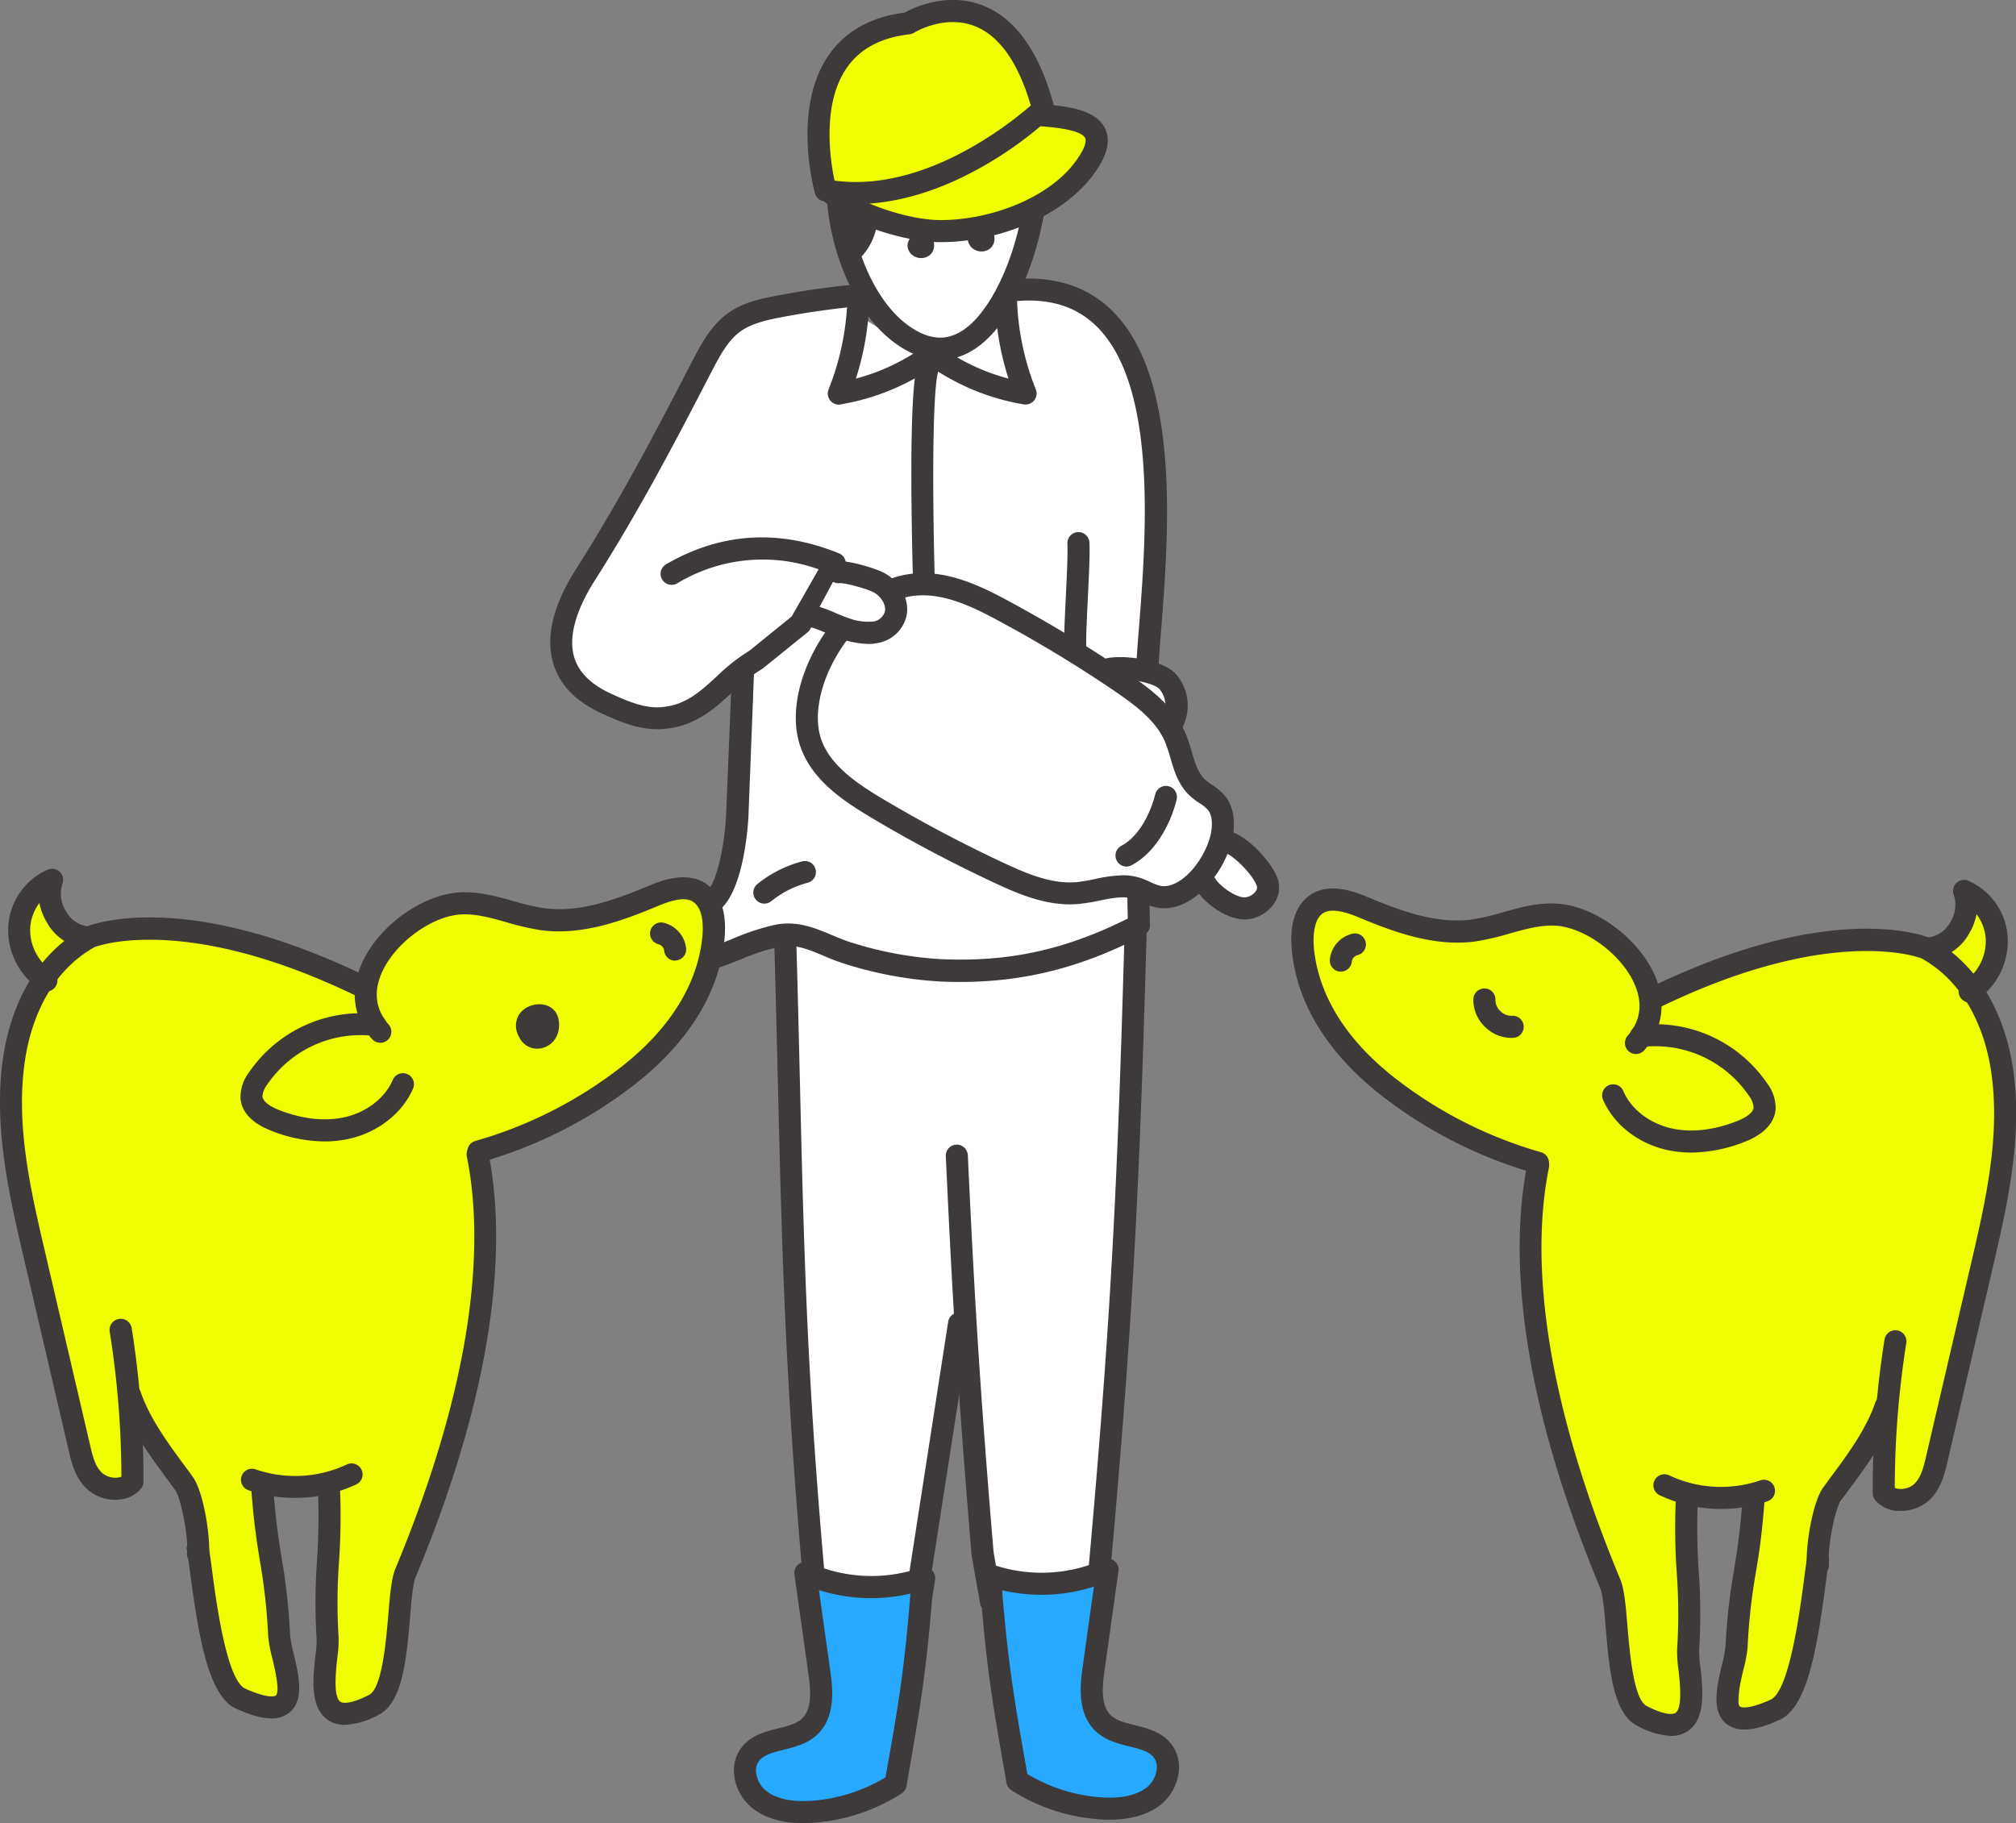 <svg xmlns="http://www.w3.org/2000/svg" viewBox="0 0 470.3 425.36"><rect x="0" y="0" width="470.3" height="425.36" fill="#808080" stroke="none"/><defs><style>.cls-1{fill:#fff;}.cls-2{fill:#efff00;}.cls-3{fill:#3e3a39;}.cls-4{fill:#26a9ff;}</style></defs><title>ill_b_1</title><g id="design"><path class="cls-1" d="M936-523.3l24.5,14.78L979.11-526l17.58,2.69,12.78,19.21,1.6,65.51s9.59,8.52,4.8,14.92l-10.12,8,3.19,49.53L998.82-226.63s-18.11,7.45-25,2.13l-6.39-59.12L956.74-224l-25.56-.53-4.26-150.73-16,6.39-.53-13.32s12.25-50.07,6.39-55.39l13.85-9.59L936.5-461l-37.28,2.13,5.33-24Z" transform="translate(-742.81 592.69)"/><path class="cls-2" d="M745.43-349.14l6.59-16-4.7-9.05,3.25-13.32,5.35.54.55,8,4.8,6.92s21.84-11.18,66,6.92c0,0,14.56-19.5,24.54-16.71s7.82.07,7.82.07l12.39,2.8,20-3.6,9.59-4.39s11.85,5.46,9.32,18.11c0,0-25.3,39.81-56.86,45.8,0,0,7.19,46.34-16,99.07l-5.19,28.76-10,3.6-4.79-3.6,2-36.35.4-12-15.18-1.2,3.19,41.14.4,10.39L795.76-196l-8-45.94L773-266.71v20.37l-8-.4-17.18-68.71Z" transform="translate(-742.81 592.69)"/><path class="cls-2" d="M1211.69-345.94l-6.59-16,4.7-9.05-4.32-12-4.28-.8-.55,8-4.8,6.93s-21.84-11.19-66,6.92c0,0-11.53-19.71-21.51-16.91s-10.84.27-10.84.27l-12.39,2.79-20-3.59-9.59-4.4s-11.85,5.46-9.32,18.11c0,0,25.3,39.82,56.86,45.81,0,0-7.19,46.34,16,99.07l5.19,28.76,10,3.59L1139-192l-2-36.35-.75-15,15.53,1.86-3.19,41.15-.4,10.38,12.29-6.25,9.43-42.48,15.34-24.77-2.93,19,10.36.94,16.9-68.71Z" transform="translate(-742.81 592.69)"/><path class="cls-3" d="M1132.65-187.67a18.32,18.32,0,0,1-8-2.42c-5.56-2.87-6.45-13.39-7.24-22.67-.33-3.88-.67-7.9-1.3-9.41-20.61-49.49-20.59-81.23-16.95-99.14a2.57,2.57,0,0,1,3-2,2.57,2.57,0,0,1,2,3c-3.5,17.21-3.46,47.86,16.65,96.14.93,2.26,1.26,6.1,1.67,11,.54,6.34,1.45,17,4.48,18.52,3.81,2,6,2.11,6.72,1.6,1.7-1.17,1-7.27.68-10.2a28,28,0,0,1-.3-4.66,130.85,130.85,0,0,0-.09-17.72,154.63,154.63,0,0,1-.26-16.37,2.57,2.57,0,0,1,2.68-2.46,2.59,2.59,0,0,1,2.46,2.69,150.82,150.82,0,0,0,.26,15.86,136.64,136.64,0,0,1,.08,18.36,28.37,28.37,0,0,0,.28,3.72c.58,5.1,1.37,12.09-2.87,15A6.83,6.83,0,0,1,1132.65-187.67Z" transform="translate(-742.81 592.69)"/><path class="cls-3" d="M1149.74-189.16a6.47,6.47,0,0,1-4.24-1.37c-3.53-2.92-2.17-8.64-1-13.69a32.06,32.06,0,0,0,.84-4.32,142.13,142.13,0,0,1,2-17.9c.66-4.11,1.35-8.36,1.92-15.78a2.57,2.57,0,0,1,2.76-2.37,2.57,2.57,0,0,1,2.37,2.76c-.58,7.64-1.29,12-2,16.21a138.09,138.09,0,0,0-1.9,17.35,31.74,31.74,0,0,1-1,5.23c-.54,2.3-1.81,7.67-.75,8.54,0,0,1.29,1,7.12-1.62,4.35-1.95,6.81-20.58,7.74-27.59.31-2.4.56-4.3.81-5.63a2.58,2.58,0,0,1,3-2.06,2.58,2.58,0,0,1,2.06,3c-.22,1.19-.48,3.13-.77,5.36-2,15-4.29,28.73-10.73,31.62C1155.59-190.34,1152.51-189.16,1149.74-189.16Z" transform="translate(-742.81 592.69)"/><path class="cls-3" d="M1186.16-240.17c-.27,0-.55,0-.82,0a7.23,7.23,0,0,1-5.08-2.54,2.53,2.53,0,0,1-.57-1.6,221.8,221.8,0,0,1,2.75-35.84,2.56,2.56,0,0,1,2.94-2.14,2.58,2.58,0,0,1,2.14,2.94,217.74,217.74,0,0,0-2.69,33.82,3.08,3.08,0,0,0,1,.23,4.81,4.81,0,0,0,3.37-1c1.62-1.4,2.24-3.63,2.89-6.39l10.49-45c3.46-14.83,7-30.16,4.68-45.32-1.08-7-4.61-19.58-16.17-26.07-1.5-.56-21.91-7.54-60.9,11.32a2.58,2.58,0,0,1-3.44-1.2,2.57,2.57,0,0,1,1.2-3.43c42.75-20.68,64.37-11.77,65.27-11.38l.22.11c13.59,7.54,17.68,22,18.91,29.86,2.5,16.15-1.36,32.69-4.76,47.28l-10.49,45c-.64,2.74-1.52,6.5-4.52,9.11A10,10,0,0,1,1186.16-240.17Z" transform="translate(-742.81 592.69)"/><path class="cls-3" d="M1166.9-225a2.57,2.57,0,0,1-2.56-2.28c-.41-3.67,1.13-14.72,3.81-18.37l1.46-2c4.19-5.65,8.52-11.48,10.68-17.82a2.58,2.58,0,0,1,3.27-1.6,2.58,2.58,0,0,1,1.6,3.27c-2.43,7.09-7,13.25-11.42,19.21l-1.44,2c-1.57,2.13-3.21,11.49-2.84,14.74a2.59,2.59,0,0,1-2.27,2.85Z" transform="translate(-742.81 592.69)"/><path class="cls-3" d="M1101.52-318.85a2.42,2.42,0,0,1-.7-.1A104.94,104.94,0,0,1,1067-335.63c-13.78-10.14-21.67-22.42-22.84-35.53-.42-4.7.37-8.36,2.34-10.87,4.61-5.85,12.59-2.51,15.21-1.41,7.87,3.29,16.25,6.41,24.61,5.26a56.51,56.51,0,0,0,7.18-1.68c4-1.12,8.12-2.29,12.46-2,9,.54,19.25,8.16,23,17,2.6,6.21,1.69,12.32-2.57,17.21a2.57,2.57,0,0,1-3.63.25,2.58,2.58,0,0,1-.25-3.63c3-3.43,3.56-7.41,1.7-11.84-2.92-7-11.57-13.43-18.52-13.84-3.47-.21-7,.79-10.76,1.84a60.91,60.91,0,0,1-7.87,1.83c-9.64,1.32-19.15-2.21-27.3-5.62-6.19-2.59-8.16-1.44-9.17-.15s-1.56,3.93-1.27,7.23c.72,8.09,4.91,20.18,20.77,31.84a99.94,99.94,0,0,0,32.19,15.88,2.56,2.56,0,0,1,1.78,3.17A2.57,2.57,0,0,1,1101.52-318.85Z" transform="translate(-742.81 592.69)"/><path class="cls-3" d="M1137.36-323.78a26.34,26.34,0,0,1-5.73-.62c-6.73-1.5-12.42-6-14.86-11.72a2.57,2.57,0,0,1,1.35-3.37,2.58,2.58,0,0,1,3.38,1.35c1.8,4.23,6.11,7.57,11.25,8.72,5.83,1.3,11.56-.21,15.35-1.72,2.32-.92,3.71-2.07,3.8-3.14a5.12,5.12,0,0,0-1.08-2.72,26.4,26.4,0,0,0-24.88-11.41,2.56,2.56,0,0,1-2.88-2.22,2.57,2.57,0,0,1,2.22-2.88,31.6,31.6,0,0,1,29.83,13.67,9.47,9.47,0,0,1,1.92,6c-.2,2.21-1.58,5.3-7,7.47A34.49,34.49,0,0,1,1137.36-323.78Z" transform="translate(-742.81 592.69)"/><path class="cls-3" d="M1144.3-240.62a33.48,33.48,0,0,1-14.31-3.2,2.56,2.56,0,0,1-1.22-3.42,2.57,2.57,0,0,1,3.42-1.23,28.36,28.36,0,0,0,21.29,1.17,2.57,2.57,0,0,1,3.27,1.6,2.56,2.56,0,0,1-1.59,3.27A33.26,33.26,0,0,1,1144.3-240.62Z" transform="translate(-742.81 592.69)"/><path class="cls-3" d="M1055.61-366h-.23a2.58,2.58,0,0,1-2.34-2.79,6.89,6.89,0,0,1,5.26-6.05,2.57,2.57,0,0,1,3.09,1.92,2.57,2.57,0,0,1-1.93,3.09,1.82,1.82,0,0,0-1.29,1.49A2.58,2.58,0,0,1,1055.61-366Z" transform="translate(-742.81 592.69)"/><path class="cls-3" d="M1095.27-350.53a8.75,8.75,0,0,1-6-2.54,8.67,8.67,0,0,1-2.75-6.52,2.56,2.56,0,0,1,2.68-2.47,2.57,2.57,0,0,1,2.47,2.67,3.55,3.55,0,0,0,1.17,2.62,3.53,3.53,0,0,0,2.66,1.08,2.58,2.58,0,0,1,2.76,2.38,2.58,2.58,0,0,1-2.38,2.76Z" transform="translate(-742.81 592.69)"/><path class="cls-3" d="M1202.3-358.78a2.58,2.58,0,0,1-2.19-1.21,2.58,2.58,0,0,1,.83-3.55,11.57,11.57,0,0,0,5.11-10.07,10.71,10.71,0,0,0-2.14-5.77,14,14,0,0,1-1.83,4.67,11.65,11.65,0,0,1-8.65,5.81,2.58,2.58,0,0,1-2.81-2.31,2.58,2.58,0,0,1,2.31-2.81,6.69,6.69,0,0,0,4.77-3.38,7.59,7.59,0,0,0,.9-6.5,2.57,2.57,0,0,1,.59-2.76,2.56,2.56,0,0,1,2.77-.55,15.37,15.37,0,0,1,9.22,13.32,16.67,16.67,0,0,1-7.52,14.72A2.61,2.61,0,0,1,1202.3-358.78Z" transform="translate(-742.81 592.69)"/><path class="cls-3" d="M966.78-363.58q-2.4,0-4.86-.12a90.26,90.26,0,0,1-21.87-4.06,51.07,51.07,0,0,1-5.09-1.92c-3.57-1.5-6.67-2.79-10.14-2.16a51.69,51.69,0,0,0-9.24,3c-1.76.71-3.58,1.44-5.34,2a2.58,2.58,0,0,1-3.26-1.62,2.58,2.58,0,0,1,1.63-3.26c1.62-.54,3.29-1.21,5.06-1.91a54.08,54.08,0,0,1,10.23-3.34c5-.91,9.08.81,13.05,2.48,1.57.65,3.06,1.28,4.59,1.74a85.4,85.4,0,0,0,20.62,3.84c15.84.74,29-2.1,43.74-9.46l-.6-28.15a2.57,2.57,0,0,1,2.52-2.62,2.54,2.54,0,0,1,2.63,2.51l.63,29.77a2.58,2.58,0,0,1-1.39,2.34C995.28-367,981.85-363.58,966.78-363.58Z" transform="translate(-742.81 592.69)"/><path class="cls-3" d="M908.44-379.41a2.57,2.57,0,0,1-2.26-1.34,2.57,2.57,0,0,1,1-3.49c2.56-1.39,4.61-10.44,5-18L913.57-436a2.58,2.58,0,0,1,2.67-2.47,2.58,2.58,0,0,1,2.47,2.67L917.4-402c-.18,3.15-1.39,18.84-7.73,22.3A2.58,2.58,0,0,1,908.44-379.41Z" transform="translate(-742.81 592.69)"/><path class="cls-3" d="M946.16-209.74c-3.62,0-7.45-1.28-11.43-3.85a2.4,2.4,0,0,1-.58-.52l-3-3.66a2.46,2.46,0,0,1-.58-1.41c-4.57-50.12-5.3-80.17-6.32-121.77-.24-10-.5-20.65-.83-32.51a2.57,2.57,0,0,1,2.5-2.64,2.56,2.56,0,0,1,2.64,2.5c.34,11.86.6,22.55.84,32.53,1,42.81,1.73,71.17,6.22,120.64l2.25,2.73c7,4.4,12.65,3.64,17.68-2.39a2.58,2.58,0,0,1,3.63-.32,2.57,2.57,0,0,1,.32,3.62C955.56-212.1,951.06-209.74,946.16-209.74Z" transform="translate(-742.81 592.69)"/><path class="cls-4" d="M957.72-220.15c-1.44,17.88-2.87,26.07-6,43.76A41.37,41.37,0,0,1,932.47-170c-4.34.32-9-.16-12.42-2.77s-4.76-7.88-1.9-11c3.21-3.54,9.5-2.67,13.19-5.76s3.25-8.36,2.62-12.88l-3.27-23.28a37.51,37.51,0,0,0,27.73,1.22Z" transform="translate(-742.81 592.69)"/><path class="cls-3" d="M930.17-167.32c-4.84,0-8.76-1.14-11.69-3.39a11.52,11.52,0,0,1-4.41-8,8.77,8.77,0,0,1,2.18-6.8c2.22-2.45,5.35-3.23,8.12-3.92,2.07-.52,4-1,5.31-2.08,2.53-2.12,2.32-6.32,1.73-10.56l-3.27-23.27a2.58,2.58,0,0,1,1-2.42,2.59,2.59,0,0,1,2.61-.28,35.13,35.13,0,0,0,25.8,1.14,2.56,2.56,0,0,1,2.51.44,2.57,2.57,0,0,1,.89,2.39l-.68,4.22c-1.46,18.13-3,26.75-6,43.9a2.61,2.61,0,0,1-1.14,1.71,43.6,43.6,0,0,1-20.45,6.81C931.81-167.35,931-167.32,930.17-167.32Zm3.68-54.38,2.66,18.93c.5,3.56,1.54,11-3.52,15.21-2.19,1.84-5,2.52-7.38,3.13-2.25.56-4.38,1.1-5.56,2.39a3.72,3.72,0,0,0-.86,2.88,6.4,6.4,0,0,0,2.43,4.37c2.38,1.83,6,2.59,10.67,2.24A38.57,38.57,0,0,0,949.38-178c3-16.77,4.36-24.82,5.78-42.39a1.5,1.5,0,0,1,0-.2l.05-.29A40.12,40.12,0,0,1,933.85-221.7Zm17.86,45.31h0Z" transform="translate(-742.81 592.69)"/><path class="cls-3" d="M985.39-210.47c-5,0-9.53-2.32-13.38-6.92a2.59,2.59,0,0,1-.56-1.21l-2-11.28,0-.22c-3.23-38.52-4.51-60.63-6-92.83a2.57,2.57,0,0,1,2.45-2.69,2.59,2.59,0,0,1,2.69,2.45c1.49,32.11,2.77,54.15,6,92.52l1.81,10.47c4.89,5.49,10.66,6,17.6,1.67l2.26-2.73c5.66-62.28,7.18-93,8.87-153.17a2.56,2.56,0,0,1,2.65-2.5,2.58,2.58,0,0,1,2.5,2.65c-1.7,60.54-3.24,91.33-9,154.28a2.6,2.6,0,0,1-.58,1.41l-3,3.65a2.7,2.7,0,0,1-.59.53A21.77,21.77,0,0,1,985.39-210.47Z" transform="translate(-742.81 592.69)"/><path class="cls-4" d="M974.13-220.95c1.44,17.88,2.88,26.07,6,43.75a41.27,41.27,0,0,0,19.24,6.42c4.35.31,9-.16,12.42-2.77s4.76-7.88,1.91-11c-3.22-3.54-9.51-2.68-13.19-5.76s-3.26-8.36-2.62-12.88l3.27-23.28a37.54,37.54,0,0,1-27.74,1.22Z" transform="translate(-742.81 592.69)"/><path class="cls-3" d="M1001.68-168.12c-.8,0-1.63,0-2.49-.1A43.59,43.59,0,0,1,978.75-175a2.57,2.57,0,0,1-1.14-1.72c-3-17.13-4.57-25.75-6-43.89l-.69-4.22a2.61,2.61,0,0,1,.89-2.39,2.6,2.6,0,0,1,2.51-.45,35.08,35.08,0,0,0,25.8-1.13,2.58,2.58,0,0,1,2.61.28,2.54,2.54,0,0,1,1,2.42l-3.26,23.27c-.6,4.24-.8,8.44,1.72,10.56,1.28,1.07,3.24,1.56,5.32,2.08,2.76.69,5.9,1.47,8.12,3.92a8.81,8.81,0,0,1,2.18,6.8,11.56,11.56,0,0,1-4.42,8C1010.45-169.26,1006.52-168.12,1001.68-168.12Zm-19.2-10.65a38.65,38.65,0,0,0,17.09,5.42c4.7.34,8.29-.41,10.67-2.24a6.43,6.43,0,0,0,2.42-4.37,3.72,3.72,0,0,0-.86-2.88c-1.17-1.3-3.3-1.83-5.56-2.39-2.43-.61-5.18-1.3-7.37-3.13-5.06-4.24-4-11.65-3.52-15.21L998-222.51a40.06,40.06,0,0,1-21.39.86l0,.29,0,.2C978.11-203.58,979.5-195.54,982.48-178.77Z" transform="translate(-742.81 592.69)"/><path class="cls-3" d="M957.41-222.36a2.69,2.69,0,0,1-.4,0,2.58,2.58,0,0,1-2.15-2.94L964-284.28a2.58,2.58,0,0,1,2.94-2.15,2.57,2.57,0,0,1,2.15,2.94l-9.17,59A2.58,2.58,0,0,1,957.41-222.36Z" transform="translate(-742.81 592.69)"/><path class="cls-1" d="M974-518.37c6.67-8.63,10.37-23.06,10.53-30.83.25-12.81-6.77-28.81-21.62-28.51-14.52.3-23.43,11.84-24.53,25.58-1,12.1,4.21,29,14,36.81C961.28-508.23,968.58-511.42,974-518.37Z" transform="translate(-742.81 592.69)"/><path class="cls-3" d="M962.13-508.75c-3.75,0-7.57-1.53-11.39-4.55-10.66-8.46-16-26.49-15-39C937.1-568.75,948-580,962.82-580.28a20.55,20.55,0,0,1,15.2,6.16c6.9,6.9,9.19,17.43,9,25s-3.69,22.81-11.07,32.35h0c-3.65,4.73-7.76,7.4-12.2,7.94A15.4,15.4,0,0,1,962.13-508.75Zm1.15-66.39h-.36c-13.94.28-21.1,11.86-22,23.2-.88,11,3.85,27.31,13,34.6,3.26,2.58,6.37,3.71,9.23,3.37,3-.37,6-2.38,8.75-6h0c6.59-8.52,9.86-22.52,10-29.31.17-8.15-2.79-16.49-7.53-21.23A15.23,15.23,0,0,0,963.28-575.14ZM974-518.37h0Z" transform="translate(-742.81 592.69)"/><path class="cls-2" d="M985.43-565.83c8.51.58,16.6,2,11.74,10.26-6.76,11.47-23.42,17-35.47,16.79-7.44-.15-19.64-3.92-24.85-8.81" transform="translate(-742.81 592.69)"/><path class="cls-3" d="M962.45-536.2h-.8c-7.93-.15-20.79-4.09-26.56-9.5a2.58,2.58,0,0,1-.11-3.64,2.57,2.57,0,0,1,3.64-.11c4.69,4.4,16.29,8,23.13,8.1,11.56.21,27.09-5.14,33.2-15.52,1-1.64,1.33-3,1-3.64-.73-1.38-4.32-2.31-10.67-2.74a2.57,2.57,0,0,1-2.39-2.74,2.58,2.58,0,0,1,2.74-2.4c6,.42,12.62,1.21,14.87,5.48,1.26,2.38.89,5.3-1.09,8.66C992.35-542.32,975.65-536.21,962.45-536.2Z" transform="translate(-742.81 592.69)"/><path class="cls-2" d="M986.19-567.23s-24.71,23.73-50.8,19c0,0-10-35.67,19.3-39C954.69-587.24,977.08-601.28,986.19-567.23Z" transform="translate(-742.81 592.69)"/><path class="cls-3" d="M942.41-545.08a41.87,41.87,0,0,1-7.48-.67,2.59,2.59,0,0,1-2-1.84c-.22-.79-5.34-19.54,3.05-32,3.85-5.73,9.88-9.15,17.9-10.17,2.1-1.16,9.94-4.91,18.24-1.64,7.63,3,13.21,10.9,16.58,23.48a2.57,2.57,0,0,1-.71,2.52,87.55,87.55,0,0,1-16.13,11.66C961.73-548,951.7-545.08,942.41-545.08Zm-4.91-5.47c20.85,2.82,40.9-13.27,45.78-17.53-2.93-10-7.32-16.25-13.06-18.51-7.12-2.8-14.1,1.48-14.17,1.53a2.53,2.53,0,0,1-1.08.37c-6.71.76-11.67,3.44-14.74,8C934.44-568.12,936.54-555,937.5-550.55Z" transform="translate(-742.81 592.69)"/><path class="cls-3" d="M938.48-498.27a2.57,2.57,0,0,1-2-1,2.57,2.57,0,0,1-.38-2.57,61.3,61.3,0,0,0,4.36-20.31,2.58,2.58,0,0,1,2.67-2.46,2.57,2.57,0,0,1,2.47,2.67,66.71,66.71,0,0,1-3.12,17.58,48.58,48.58,0,0,0,15.09-6.93,2.6,2.6,0,0,1,1.46-.45h2.49a2.62,2.62,0,0,1,1.46.45,48.47,48.47,0,0,0,15.09,6.93,66.71,66.71,0,0,1-3.12-17.58,2.56,2.56,0,0,1,2.46-2.67,2.57,2.57,0,0,1,2.68,2.46,61.41,61.41,0,0,0,4.36,20.32,2.55,2.55,0,0,1-.39,2.56,2.56,2.56,0,0,1-2.42.93,53.88,53.88,0,0,1-20.91-8.25h-.91a53.88,53.88,0,0,1-20.91,8.25A3,3,0,0,1,938.48-498.27Z" transform="translate(-742.81 592.69)"/><path class="cls-3" d="M958.75-442.44a2.57,2.57,0,0,1-2.57-2.48c0-.14-.55-14.46-.72-29.3-.33-30.6,1.23-33.51,1.9-34.75a2.58,2.58,0,0,1,3.49-1,2.58,2.58,0,0,1,1,3.49c-1.7,3.45-1.63,33.93-.57,61.41a2.57,2.57,0,0,1-2.47,2.67Z" transform="translate(-742.81 592.69)"/><path class="cls-3" d="M970.61-540.22c-1.43,1.31-2.87,3.05-1.39,5a3.3,3.3,0,0,0,4.52.55c2.46-2,.34-6.66-2.93-5.79" transform="translate(-742.81 592.69)"/><path class="cls-3" d="M956.54-538.68c-1.43,1.31-2.88,3-1.4,5a3.29,3.29,0,0,0,4.52.55c2.46-2,.34-6.65-2.93-5.79" transform="translate(-742.81 592.69)"/><path class="cls-3" d="M1010.48-435.18h-.14a2.58,2.58,0,0,1-2.43-2.72c.14-2.41.35-5.19.61-8.4,1.64-21.08,4.4-56.36-10-70.35-4.91-4.76-11.37-6.61-19.76-5.69a2.57,2.57,0,0,1-2.84-2.27,2.57,2.57,0,0,1,2.28-2.84c9.86-1.09,17.91,1.3,23.9,7.1,16.19,15.67,13.31,52.47,11.6,74.45-.25,3.18-.47,5.93-.6,8.29A2.58,2.58,0,0,1,1010.48-435.18Z" transform="translate(-742.81 592.69)"/><path class="cls-3" d="M1016.35-421.57a2.55,2.55,0,0,1-1.17-.28,2.56,2.56,0,0,1-1.12-3.46,6.11,6.11,0,0,0-.73-6.57c-1.3-1.53-8.26-2.86-11.28-2.16A2.59,2.59,0,0,1,999-436a2.57,2.57,0,0,1,1.93-3.09c3.75-.86,13.23.16,16.36,3.85a11.23,11.23,0,0,1,1.39,12.24A2.57,2.57,0,0,1,1016.35-421.57Z" transform="translate(-742.81 592.69)"/><path class="cls-3" d="M993.65-438.18a2.57,2.57,0,0,1-2.57-2.46c-.12-2.79.12-7.68.37-12.85.24-4.83.48-9.82.37-12.36a2.57,2.57,0,0,1,2.45-2.69,2.58,2.58,0,0,1,2.69,2.46c.12,2.78-.12,7.67-.37,12.84-.24,4.83-.48,9.82-.37,12.37a2.56,2.56,0,0,1-2.45,2.68Z" transform="translate(-742.81 592.69)"/><path class="cls-1" d="M1029.37-396.18c3.1.92,8.12,6.35,9.11,9.34.83,2.52-1.2,5.34-4.48,6s-8.66-3.16-10.17-6" transform="translate(-742.81 592.69)"/><path class="cls-3" d="M1033.19-378.17c-4.53,0-9.89-4.17-11.64-7.48a2.57,2.57,0,0,1,1.07-3.47,2.57,2.57,0,0,1,3.48,1.07c1.22,2.31,5.58,5.09,7.38,4.7a3.53,3.53,0,0,0,2.37-1.53A1.43,1.43,0,0,0,1036-386c-.78-2.39-5.28-7.05-7.39-7.68a2.57,2.57,0,0,1-1.74-3.2,2.57,2.57,0,0,1,3.2-1.73c4,1.19,9.6,7.3,10.82,11a6.49,6.49,0,0,1-.61,5.33,8.6,8.6,0,0,1-5.79,4A6.53,6.53,0,0,1,1033.19-378.17Z" transform="translate(-742.81 592.69)"/><path class="cls-1" d="M934.69-439c-3.4,6.65-4.74,14-2.71,19.78,2.44,6.89,9.15,11.42,15.62,15.27A319.2,319.2,0,0,0,976-389c5.7,2.66,11.83,5.22,18.24,4.64,4.61-.42,9.34-2.45,13.71-1.1,1.8.56,3.39,1.68,5.27,2,8.93,1.48,18.74-15.4,13.35-21.94-1.17-1.41-3-2.22-4.33-3.45-3.3-3-3.57-7.85-5.31-11.87-2.42-5.58-7.68-9.48-12.84-13a317.67,317.67,0,0,0-27.4-16.59c-6.64-3.58-14-7-21.7-5.87C946.74-454.89,939-447.56,934.69-439Z" transform="translate(-742.81 592.69)"/><path class="cls-3" d="M1014.4-380.78a9.44,9.44,0,0,1-1.58-.13,14.84,14.84,0,0,1-3.78-1.31,14.39,14.39,0,0,0-1.84-.76c-2.31-.72-5-.17-7.92.42a45.57,45.57,0,0,1-4.79.78c-7,.64-13.53-2.05-19.56-4.87a323.13,323.13,0,0,1-28.65-15.14c-6.64-3.95-14-8.82-16.72-16.62-2.16-6.1-1.12-14,2.84-21.81,5.15-10.09,13.67-17.17,22.22-18.48s16.52,2.49,23.31,6.15a320.31,320.31,0,0,1,27.62,16.73c5.49,3.72,11.07,7.86,13.76,14.08a36.51,36.51,0,0,1,1.49,4.38c.77,2.61,1.49,5.08,3.19,6.61a15.44,15.44,0,0,0,1.56,1.17,13.28,13.28,0,0,1,3,2.56c3.11,3.76,2.76,10.28-.88,16.6C1025-385.8,1020.07-380.78,1014.4-380.78Zm-9.68-7.69a13.38,13.38,0,0,1,4,.58,20.66,20.66,0,0,1,2.46,1,10.8,10.8,0,0,0,2.48.91c3,.5,6.9-2.38,9.56-7,2.48-4.3,3-8.73,1.37-10.76a9.77,9.77,0,0,0-2-1.59,18.54,18.54,0,0,1-2.1-1.6c-2.77-2.5-3.78-5.93-4.67-9a33.6,33.6,0,0,0-1.28-3.79c-2.14-4.95-7.07-8.58-11.92-11.87C994-437.46,984.8-443,975.49-448c-6.06-3.26-13.1-6.66-20.09-5.59s-14.07,7.22-18.42,15.73h0c-3.27,6.41-4.24,13.05-2.57,17.75,2.19,6.19,8.63,10.43,14.5,13.92,9.08,5.4,18.57,10.41,28.19,14.9,5.4,2.52,11.15,4.93,16.92,4.41a41.67,41.67,0,0,0,4.24-.71A32.49,32.49,0,0,1,1004.72-388.47Zm-70-50.58h0Z" transform="translate(-742.81 592.69)"/><path class="cls-3" d="M1005.61-390.5a2.56,2.56,0,0,1-2.28-1.38,2.57,2.57,0,0,1,1.08-3.47c4.19-2.2,6.87-7.83,7.89-12a2.58,2.58,0,0,1,3.12-1.89,2.59,2.59,0,0,1,1.88,3.12c-1.34,5.43-4.8,12.3-10.5,15.29A2.56,2.56,0,0,1,1005.61-390.5Z" transform="translate(-742.81 592.69)"/><path class="cls-1" d="M899.5-458.79c12.42-7.21,25.24-7.61,38.06-2.4l-8,14-10.42,8.42c-7.92,4.46-12,13.4-22.84,13.62-4.14.08-8.08-1.66-11.88-3.37-14.18-6.4-12.4-18.48-5-30.05,10.13-15.95,18.38-31.56,27-48.36,2-3.95,4.17-8.07,7.74-10.63,2.9-2.09,6.47-2.92,10-3.6a183.12,183.12,0,0,1,18.21-2.63" transform="translate(-742.81 592.69)"/><path class="cls-3" d="M896-422.56c-4.66,0-8.9-1.91-12.64-3.6-6.11-2.75-10-6.69-11.47-11.72-1.85-6.18-.06-13.6,5.31-22.05,10.27-16.17,18.59-32,26.92-48.16,2.08-4,4.44-8.61,8.53-11.54,3.33-2.39,7.24-3.3,11-4a185.81,185.81,0,0,1,18.47-2.66,2.56,2.56,0,0,1,2.8,2.32,2.58,2.58,0,0,1-2.32,2.8c-6,.56-12,1.44-18,2.59-3.16.63-6.46,1.38-9,3.17-3.08,2.2-5,6-6.95,9.72-8.39,16.26-16.77,32.21-27.16,48.56-3.11,4.9-6.46,12-4.72,17.81,1.06,3.54,4,6.4,8.65,8.51,3.34,1.51,7.12,3.2,10.77,3.15,6.11-.13,9.68-3.4,13.82-7.2a43.27,43.27,0,0,1,7.62-6l9.87-8,6.28-11a38.57,38.57,0,0,0-33,3.28,2.58,2.58,0,0,1-3.52-.94,2.57,2.57,0,0,1,.94-3.51c12.74-7.4,26.3-8.26,40.32-2.56A2.53,2.53,0,0,1,940-462a2.58,2.58,0,0,1-.19,2.12l-8,14a2.65,2.65,0,0,1-.61.72l-10.42,8.42a2.25,2.25,0,0,1-.36.24,38,38,0,0,0-6.85,5.4c-4.28,3.93-9.14,8.39-17.19,8.55Z" transform="translate(-742.81 592.69)"/><path class="cls-1" d="M938.36-459.19c2-.2,8,1.55,9.75,2.58,2.37,1.41,4.32,4.41,3.6,7.32a5.85,5.85,0,0,1-4.6,4.12,14.62,14.62,0,0,1-6.15-.53c-1.73-.4-6.48-2.7-8.21-3.1" transform="translate(-742.81 592.69)"/><path class="cls-3" d="M945.48-442.44a22.81,22.81,0,0,1-5.1-.75,34.71,34.71,0,0,1-4.52-1.68,36.25,36.25,0,0,0-3.68-1.42,2.57,2.57,0,0,1-1.93-3.08,2.57,2.57,0,0,1,3.08-1.93,32.76,32.76,0,0,1,4.51,1.68,39.22,39.22,0,0,0,3.69,1.41,12.82,12.82,0,0,0,5.08.52,3.28,3.28,0,0,0,2.6-2.22c.42-1.67-.9-3.59-2.41-4.48s-6.9-2.36-8.17-2.24a2.58,2.58,0,0,1-2.82-2.3,2.55,2.55,0,0,1,2.28-2.81c2.64-.28,9.27,1.7,11.33,2.92,3.17,1.87,5.83,6,4.79,10.15a8.39,8.39,0,0,1-6.6,6A11.12,11.12,0,0,1,945.48-442.44Z" transform="translate(-742.81 592.69)"/><path class="cls-3" d="M823.26-190.25a6.85,6.85,0,0,1-4-1.17c-4.23-2.92-3.44-9.91-2.87-15a28.05,28.05,0,0,0,.29-3.72,135.14,135.14,0,0,1,.08-18.37,156.4,156.4,0,0,0,.26-15.86,2.56,2.56,0,0,1,2.46-2.68,2.55,2.55,0,0,1,2.68,2.46,156.85,156.85,0,0,1-.27,16.36,131,131,0,0,0-.08,17.72,29.17,29.17,0,0,1-.31,4.66c-.33,2.93-1,9,.69,10.2.75.52,2.9.37,6.72-1.59,3-1.56,3.93-12.18,4.47-18.53.41-4.86.74-8.7,1.68-10.95,20.1-48.29,20.15-78.93,16.65-96.14a2.57,2.57,0,0,1,2-3,2.57,2.57,0,0,1,3,2c3.64,17.92,3.66,49.66-16.94,99.15-.63,1.51-1,5.53-1.3,9.41-.79,9.28-1.69,19.8-7.25,22.66A18.18,18.18,0,0,1,823.26-190.25Z" transform="translate(-742.81 592.69)"/><path class="cls-3" d="M806.17-191.75c-2.77,0-5.85-1.18-8.26-2.26-6.44-2.89-8.75-16.6-10.73-31.61-.3-2.24-.55-4.17-.77-5.36a2.57,2.57,0,0,1,2.06-3,2.57,2.57,0,0,1,3,2.06c.24,1.32.49,3.22.81,5.63.92,7,3.38,25.63,7.73,27.58,5.83,2.62,7.12,1.64,7.13,1.63,1.06-.88-.22-6.25-.76-8.54a32.73,32.73,0,0,1-1-5.24,138.27,138.27,0,0,0-1.89-17.34c-.69-4.22-1.39-8.58-2-16.21a2.56,2.56,0,0,1,2.37-2.76,2.57,2.57,0,0,1,2.76,2.37c.56,7.41,1.25,11.66,1.92,15.78a142.15,142.15,0,0,1,1.95,17.89,28.93,28.93,0,0,0,.84,4.32c1.19,5.05,2.55,10.78-1,13.69A6.48,6.48,0,0,1,806.17-191.75Z" transform="translate(-742.81 592.69)"/><path class="cls-3" d="M769.75-242.75a9.94,9.94,0,0,1-6.38-2.29c-3-2.61-3.87-6.36-4.51-9.11l-10.49-45c-3.41-14.59-7.27-31.13-4.76-47.28,1.22-7.92,5.31-22.33,18.9-29.86l.23-.12c.9-.38,22.52-9.29,65.27,11.38a2.57,2.57,0,0,1,1.19,3.44,2.56,2.56,0,0,1-3.43,1.19c-38.92-18.82-59.33-11.9-60.91-11.31-11.55,6.49-15.09,19.11-16.17,26.07-2.35,15.16,1.23,30.49,4.69,45.32l10.49,45c.64,2.76,1.26,5,2.88,6.39a4.84,4.84,0,0,0,3.38,1,3.09,3.09,0,0,0,1-.23A217.73,217.73,0,0,0,768.4-282a2.56,2.56,0,0,1,2.13-2.94,2.57,2.57,0,0,1,3,2.13,223.06,223.06,0,0,1,2.75,35.85,2.65,2.65,0,0,1-.57,1.6,7.2,7.2,0,0,1-5.08,2.53A7.69,7.69,0,0,1,769.75-242.75Zm3.9-4.19h0Z" transform="translate(-742.81 592.69)"/><path class="cls-3" d="M789-227.57l-.29,0a2.57,2.57,0,0,1-2.27-2.84c.36-3.25-1.28-12.61-2.85-14.75l-1.44-1.95c-4.42-6-9-12.13-11.42-19.22a2.57,2.57,0,0,1,1.61-3.26,2.56,2.56,0,0,1,3.26,1.6c2.17,6.33,6.5,12.17,10.68,17.82l1.46,2c2.68,3.64,4.22,14.69,3.81,18.36A2.56,2.56,0,0,1,789-227.57Z" transform="translate(-742.81 592.69)"/><path class="cls-3" d="M854.4-321.43a2.58,2.58,0,0,1-2.48-1.88,2.57,2.57,0,0,1,1.78-3.17,99.89,99.89,0,0,0,32.2-15.88c15.85-11.67,20-23.76,20.76-31.84.29-3.31-.14-5.81-1.26-7.23s-3-2.45-9.18.15c-8.15,3.41-17.65,6.94-27.29,5.61a59.06,59.06,0,0,1-7.88-1.82c-3.75-1.06-7.29-2.05-10.76-1.84-6.94.41-15.6,6.88-18.52,13.84-1.86,4.42-1.28,8.41,1.7,11.84a2.57,2.57,0,0,1-.25,3.63,2.58,2.58,0,0,1-3.63-.25c-4.26-4.89-5.17-11-2.56-17.21,3.7-8.84,14-16.46,23-17,4.35-.26,8.47.9,12.46,2a53.42,53.42,0,0,0,7.19,1.68c8.35,1.15,16.74-2,24.6-5.26,2.63-1.1,10.61-4.44,15.21,1.42,2,2.51,2.76,6.16,2.35,10.86-1.17,13.11-9.07,25.4-22.84,35.54a105.24,105.24,0,0,1-33.85,16.68A2.47,2.47,0,0,1,854.4-321.43Z" transform="translate(-742.81 592.69)"/><path class="cls-3" d="M818.56-326.37a34.34,34.34,0,0,1-12.64-2.57c-5.45-2.16-6.83-5.25-7-7.46a9.45,9.45,0,0,1,1.92-6,31.64,31.64,0,0,1,29.83-13.68,2.58,2.58,0,0,1,2.23,2.88A2.58,2.58,0,0,1,830-351a26.36,26.36,0,0,0-24.88,11.4,5.09,5.09,0,0,0-1.09,2.72c.1,1.08,1.49,2.23,3.81,3.15,3.78,1.5,9.52,3,15.35,1.71,5.13-1.14,9.44-4.48,11.25-8.71a2.56,2.56,0,0,1,3.37-1.36,2.57,2.57,0,0,1,1.36,3.38C836.71-333,831-328.49,824.29-327A26.34,26.34,0,0,1,818.56-326.37Z" transform="translate(-742.81 592.69)"/><path class="cls-3" d="M811.61-243.21A33.26,33.26,0,0,1,800.75-245a2.58,2.58,0,0,1-1.59-3.27,2.58,2.58,0,0,1,3.27-1.59A28.4,28.4,0,0,0,823.72-251a2.58,2.58,0,0,1,3.43,1.22,2.58,2.58,0,0,1-1.22,3.43A33.55,33.55,0,0,1,811.61-243.21Z" transform="translate(-742.81 592.69)"/><path class="cls-3" d="M900.31-368.55a2.57,2.57,0,0,1-2.56-2.34,1.83,1.83,0,0,0-1.3-1.49,2.58,2.58,0,0,1-1.93-3.09,2.58,2.58,0,0,1,3.09-1.93,6.91,6.91,0,0,1,5.26,6,2.56,2.56,0,0,1-2.33,2.79Z" transform="translate(-742.81 592.69)"/><path class="cls-3" d="M753.61-361.36a2.57,2.57,0,0,1-1.35-.39,16.68,16.68,0,0,1-7.53-14.73A15.42,15.42,0,0,1,754-389.8a2.58,2.58,0,0,1,2.77.55,2.59,2.59,0,0,1,.6,2.77,7.53,7.53,0,0,0,.9,6.49A6.67,6.67,0,0,0,763-376.6a2.57,2.57,0,0,1,2.31,2.81,2.58,2.58,0,0,1-2.81,2.31,11.65,11.65,0,0,1-8.64-5.81A13.79,13.79,0,0,1,752-382a10.69,10.69,0,0,0-2.14,5.78A11.52,11.52,0,0,0,755-366.12a2.57,2.57,0,0,1,.82,3.54A2.57,2.57,0,0,1,753.61-361.36Z" transform="translate(-742.81 592.69)"/><path class="cls-3" d="M864-356.12c2.49-3.51,9.78-3.3,9.2,3.25-.46,5.21-7.27,6.87-9.48,1.75A4.93,4.93,0,0,1,864-356.12Z" transform="translate(-742.81 592.69)"/><path class="cls-3" d="M921.12-381.86a2.56,2.56,0,0,1-2-.95,2.56,2.56,0,0,1,.38-3.62,28,28,0,0,1,10.43-5.28,2.57,2.57,0,0,1,3.14,1.84,2.57,2.57,0,0,1-1.84,3.14,22.68,22.68,0,0,0-8.49,4.3A2.6,2.6,0,0,1,921.12-381.86Z" transform="translate(-742.81 592.69)"/><path class="cls-3" d="M947.36-540.15a14.19,14.19,0,0,1-5.26,8.88l-3.71-14.41Z" transform="translate(-742.81 592.69)"/></g></svg>